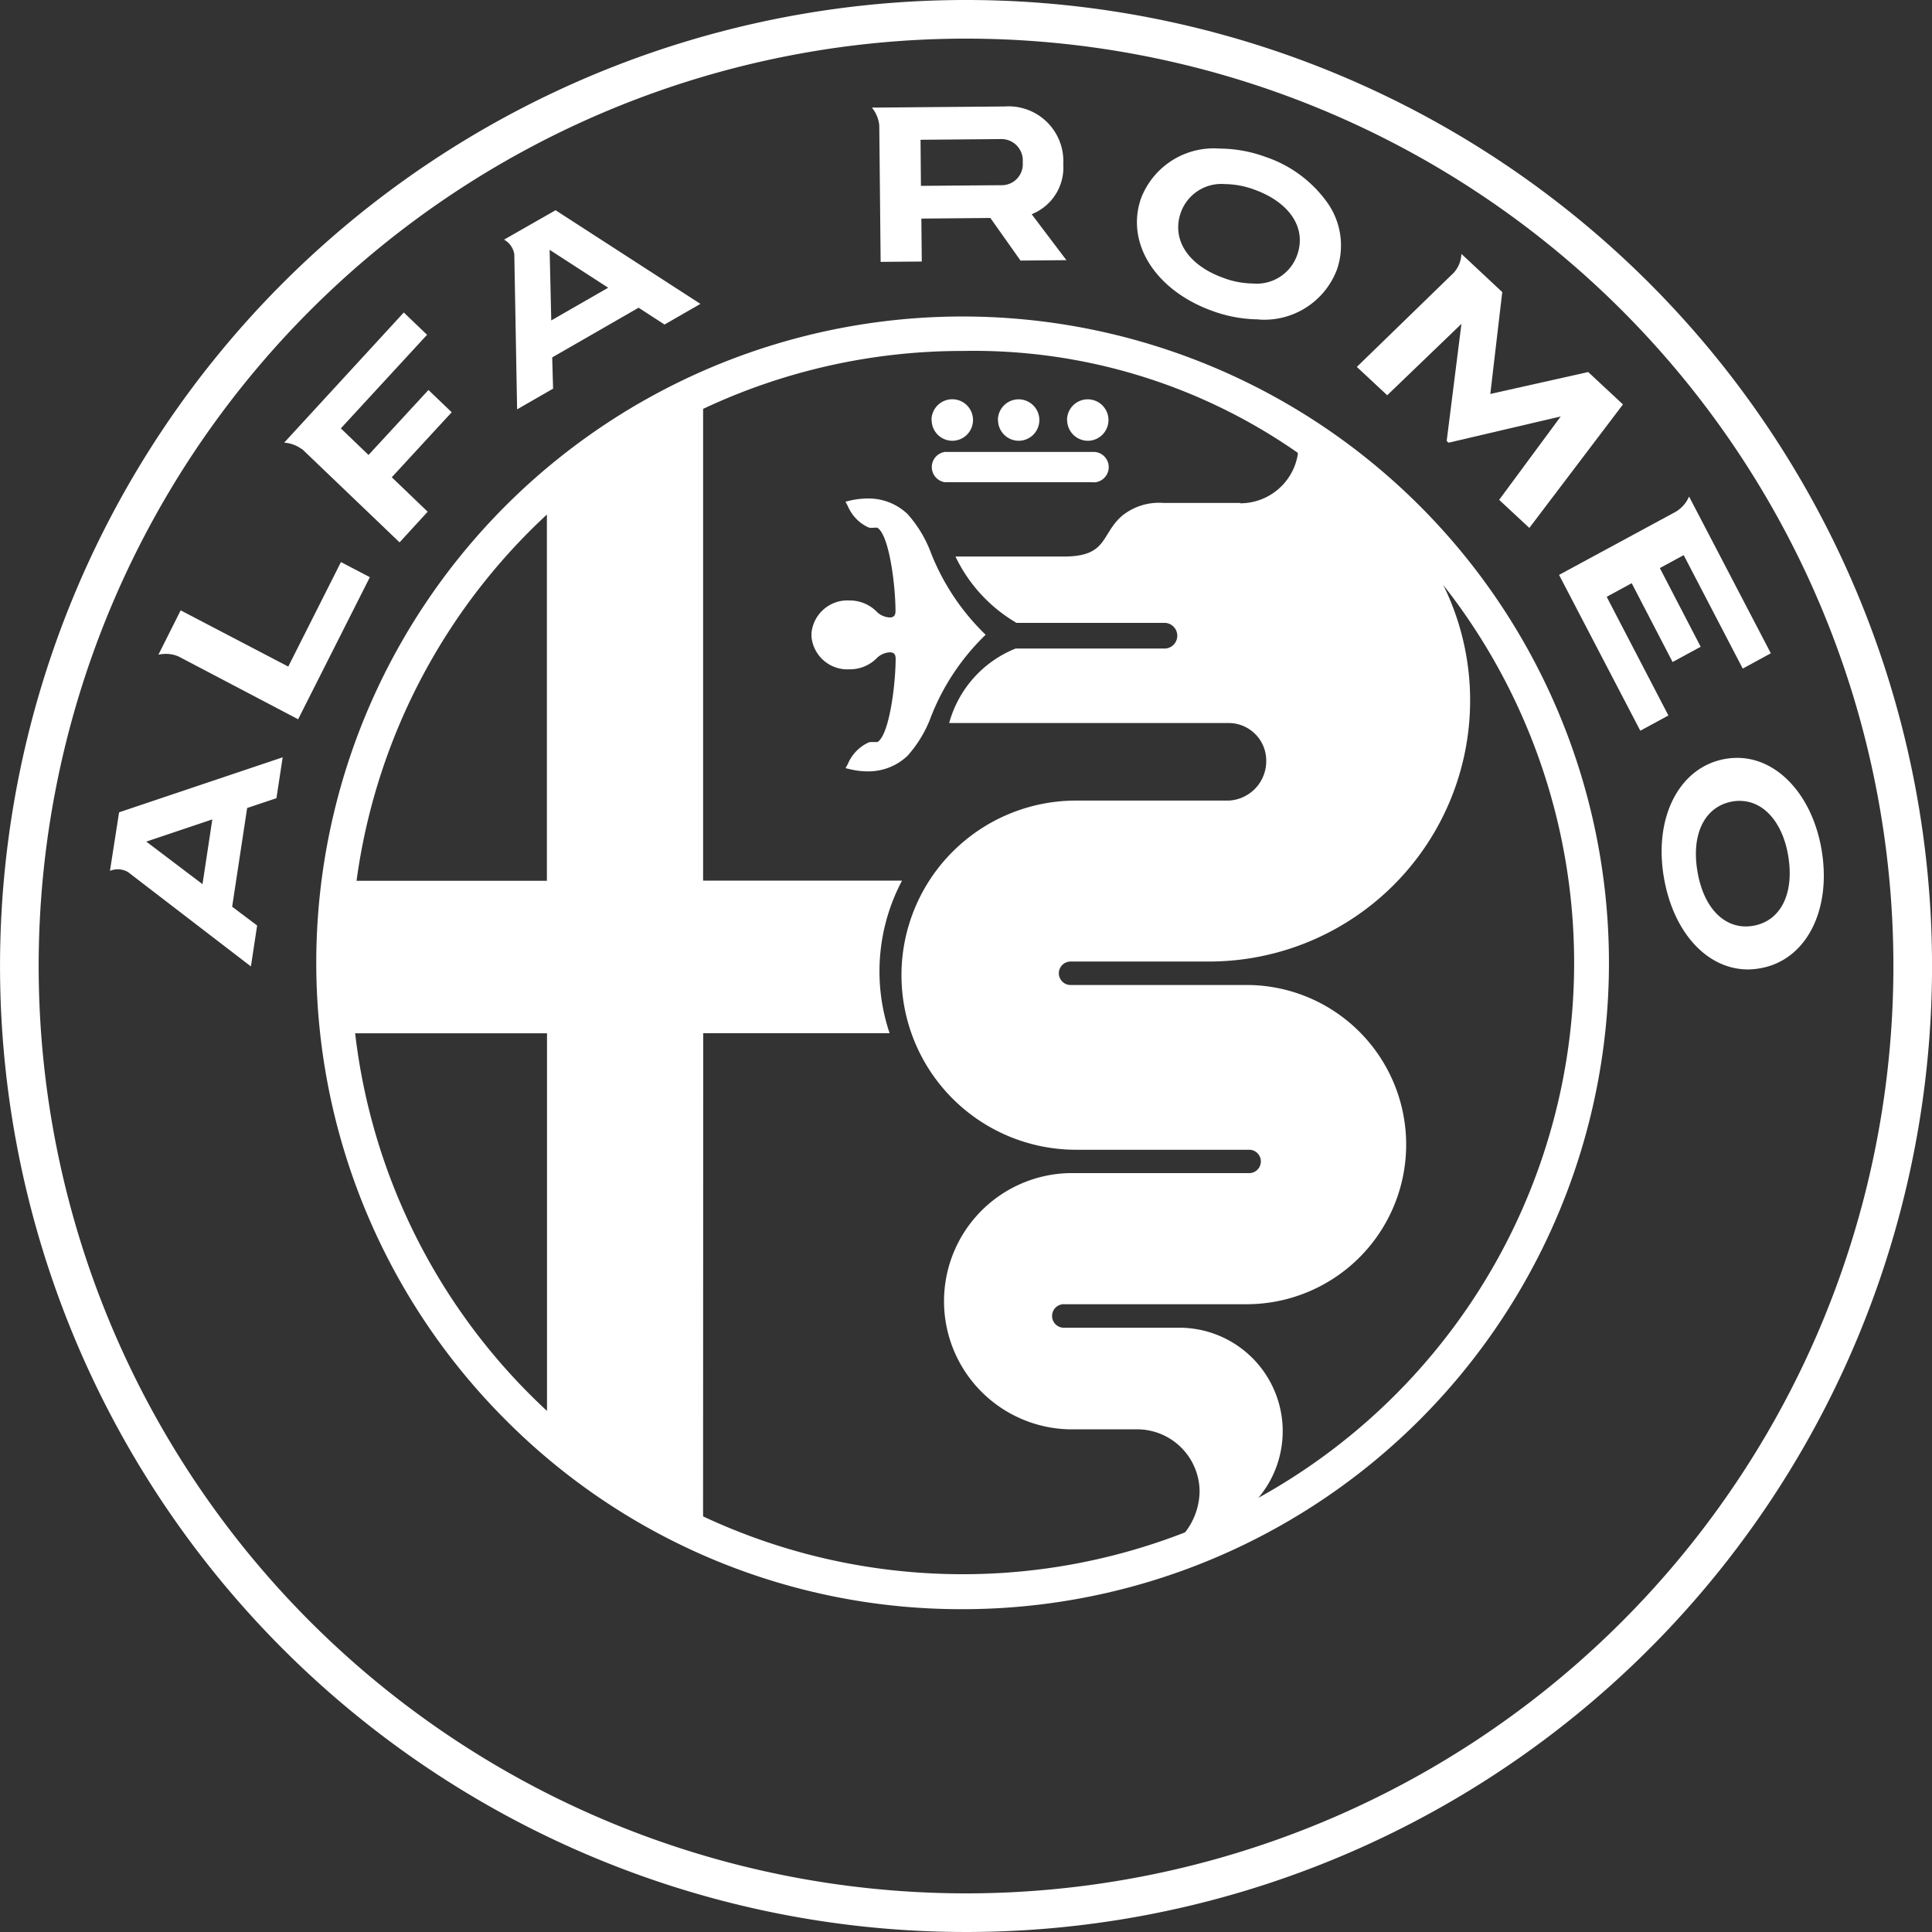 <svg xmlns="http://www.w3.org/2000/svg" width="55" height="55" viewBox="0 0 55 55"><rect x="0" y="0" width="55" height="55" fill="#333333" stroke="none"/><path d="M58.009,35.586c-1.171,0-2.134-1.055-2.4-2.627-.291-1.724.45-3.14,1.752-3.367a2.024,2.024,0,0,1,.339-.029c1.154,0,2.14,1.078,2.4,2.619.291,1.728-.447,3.145-1.746,3.37A2.018,2.018,0,0,1,58.009,35.586Zm-.237-4.8a1.312,1.312,0,0,0-.207.018c-.787.137-1.18.917-1,1.987.161.97.689,1.571,1.38,1.571a1.318,1.318,0,0,0,.21-.019c.783-.137,1.174-.919.994-1.993C58.991,31.4,58.451,30.788,57.773,30.788ZM11.885,32.809h-.007a.572.572,0,0,0-.505-.028l.26-1.668,4.657-1.566-.177,1.164-.834.279L14.852,33.8l.711.535L15.386,35.5l-3.5-2.687Zm.523-.862,1.6,1.211.279-1.843-1.884.633Zm40.215-7.591,3.326-1.8a.939.939,0,0,0,.378-.433l2.328,4.463-.8.435-1.681-3.23-.679.369L56.658,26.4l-.8.434-1.164-2.244-.712.388,1.757,3.378-.8.434-2.312-4.434ZM13.315,26.672a.879.879,0,0,0-.352-.069,1.039,1.039,0,0,0-.21.022l.633-1.261,3.063,1.6,1.5-2.975.823.43L16.73,28.464l-3.415-1.793Zm3.518-5.9a.97.97,0,0,0-.5-.183l3.405-3.705.662.635-2.454,2.664.788.757,1.706-1.85.662.634-1.706,1.851,1.022.98-.8.873-2.776-2.657Zm34.086,1.448,1.755-2.377-3.194.748-.053-.048.42-3.335L47.734,19.24l-.865-.807,2.76-2.681a.842.842,0,0,0,.216-.536l.127.117,1.037.97-.34,2.9,2.786-.624.99.922L51.78,23.017l-.86-.8ZM22.883,15.225v-.009a.582.582,0,0,0-.291-.406l1.467-.837,4.124,2.666-1.022.588-.738-.479-2.46,1.414.025.89-1.024.589-.08-4.415Zm1.053,1.885,1.621-.931L23.89,15.1Zm20.139-.03a3.921,3.921,0,0,1-1.32-.241c-1.617-.582-2.471-1.926-2.031-3.2a2.217,2.217,0,0,1,2.244-1.421,3.843,3.843,0,0,1,1.3.236,3.552,3.552,0,0,1,1.76,1.3,2.108,2.108,0,0,1,.278,1.9,2.21,2.21,0,0,1-2.231,1.43l0,0Zm-.958-3.851a1.224,1.224,0,0,0-1.261.817c-.265.767.213,1.494,1.219,1.855a2.486,2.486,0,0,0,.839.158,1.22,1.22,0,0,0,1.261-.823c.263-.761-.218-1.488-1.226-1.851a2.476,2.476,0,0,0-.831-.156Zm-9.843-1.671a.948.948,0,0,0-.211-.508h.207l3.572-.031a1.56,1.56,0,0,1,1.67,1.64,1.427,1.427,0,0,1-.776,1.371l-.122.058.987,1.306-1.306.012-.858-1.213-1.965.018.012,1.222-1.171.01Zm1.175.409.011,1.312,2.267-.019a.6.6,0,0,0,.631-.653.609.609,0,0,0-.624-.66l-2.285.02Z" transform="translate(-8.243 -7.988)" fill="#fff"/><path d="M27.491,0a27.5,27.5,0,1,0,27.5,27.5A27.5,27.5,0,0,0,27.491,0Zm0,53.9a26.4,26.4,0,1,1,26.4-26.4,26.4,26.4,0,0,1-26.4,26.4Z" transform="translate(0.01)" fill="#fff"/><path d="M769.391,432.419a18.4,18.4,0,1,1,13.014,5.391A18.282,18.282,0,0,1,769.391,432.419Zm5.624,2.749a17.411,17.411,0,0,0,13.722.455,1.942,1.942,0,0,0,.413-1.163,1.78,1.78,0,0,0-1.755-1.77h-1.958a3.648,3.648,0,0,1,0-7.294h5.142a.333.333,0,0,0,0-.665h-4.946a4.97,4.97,0,0,1,0-9.94h4.346a1.123,1.123,0,0,0,1.068-1.136,1.07,1.07,0,0,0-1.068-1.072h-7.958a3.192,3.192,0,0,1,1.889-2.12h4.258a.366.366,0,0,0,0-.731h-4.23a4.37,4.37,0,0,1-1.738-1.889h3.09c1.252,0,1.043-.63,1.654-1.16a1.667,1.667,0,0,1,1.165-.366h2.2v.011a1.662,1.662,0,0,0,1.636-1.387v-.024s0-.024,0-.026a16.105,16.105,0,0,0-9.536-2.9,17.3,17.3,0,0,0-7.393,1.649v13.43h5.663a5.515,5.515,0,0,0-.354,4.342h-5.306Zm13.564-5.371h0a2.946,2.946,0,0,1,2.245,4.843,17.395,17.395,0,0,0,5.263-25.986,7.435,7.435,0,0,1-6.65,10.719h-3.96a.334.334,0,0,0,0,.668h5.077a4.544,4.544,0,0,1,0,9.087H785.3a.335.335,0,1,0,.007.669Zm-18.007,2.369v-10.75H765.11A17.389,17.389,0,0,0,770.572,432.166Zm-5.422-15.092h5.419V406.648A17.389,17.389,0,0,0,765.15,417.074Zm14.556-3.114a2.239,2.239,0,0,1-.53-.067l-.105-.025.066-.121a1.16,1.16,0,0,1,.593-.611.257.257,0,0,1,.082-.011h.166c.34-.2.519-1.651.519-2.376,0-.124-.05-.179-.165-.179a.58.58,0,0,0-.354.147,1.073,1.073,0,0,1-.8.337,1.026,1.026,0,0,1-1.076-.923v-.114a1.027,1.027,0,0,1,1.076-.923,1.08,1.08,0,0,1,.8.34.574.574,0,0,0,.35.144c.114,0,.165-.056.165-.18,0-.724-.179-2.18-.52-2.376h-.088a.549.549,0,0,1-.077.005.308.308,0,0,1-.081-.011,1.16,1.16,0,0,1-.593-.613l-.065-.121.1-.025a2.291,2.291,0,0,1,.531-.066,1.609,1.609,0,0,1,1.136.443,3.485,3.485,0,0,1,.674,1.126,6.6,6.6,0,0,0,1.489,2.251l.061.059-.061.059a6.556,6.556,0,0,0-1.489,2.258,3.466,3.466,0,0,1-.674,1.128,1.613,1.613,0,0,1-1.109.444Zm6.4-8.232v0H781.9v0a.436.436,0,0,1,0-.863v0h4.212v0l.038,0a.434.434,0,0,1,0,.867Zm-.73-1.77a.59.59,0,1,1,.59.59A.591.591,0,0,1,785.38,403.957Zm-1.968,0a.59.59,0,1,1,.59.59A.591.591,0,0,1,783.412,403.957Zm-1.89,0a.591.591,0,1,1,.59.59A.591.591,0,0,1,781.522,403.957Z" transform="translate(-755 -392)" fill="#fff"/></svg>
